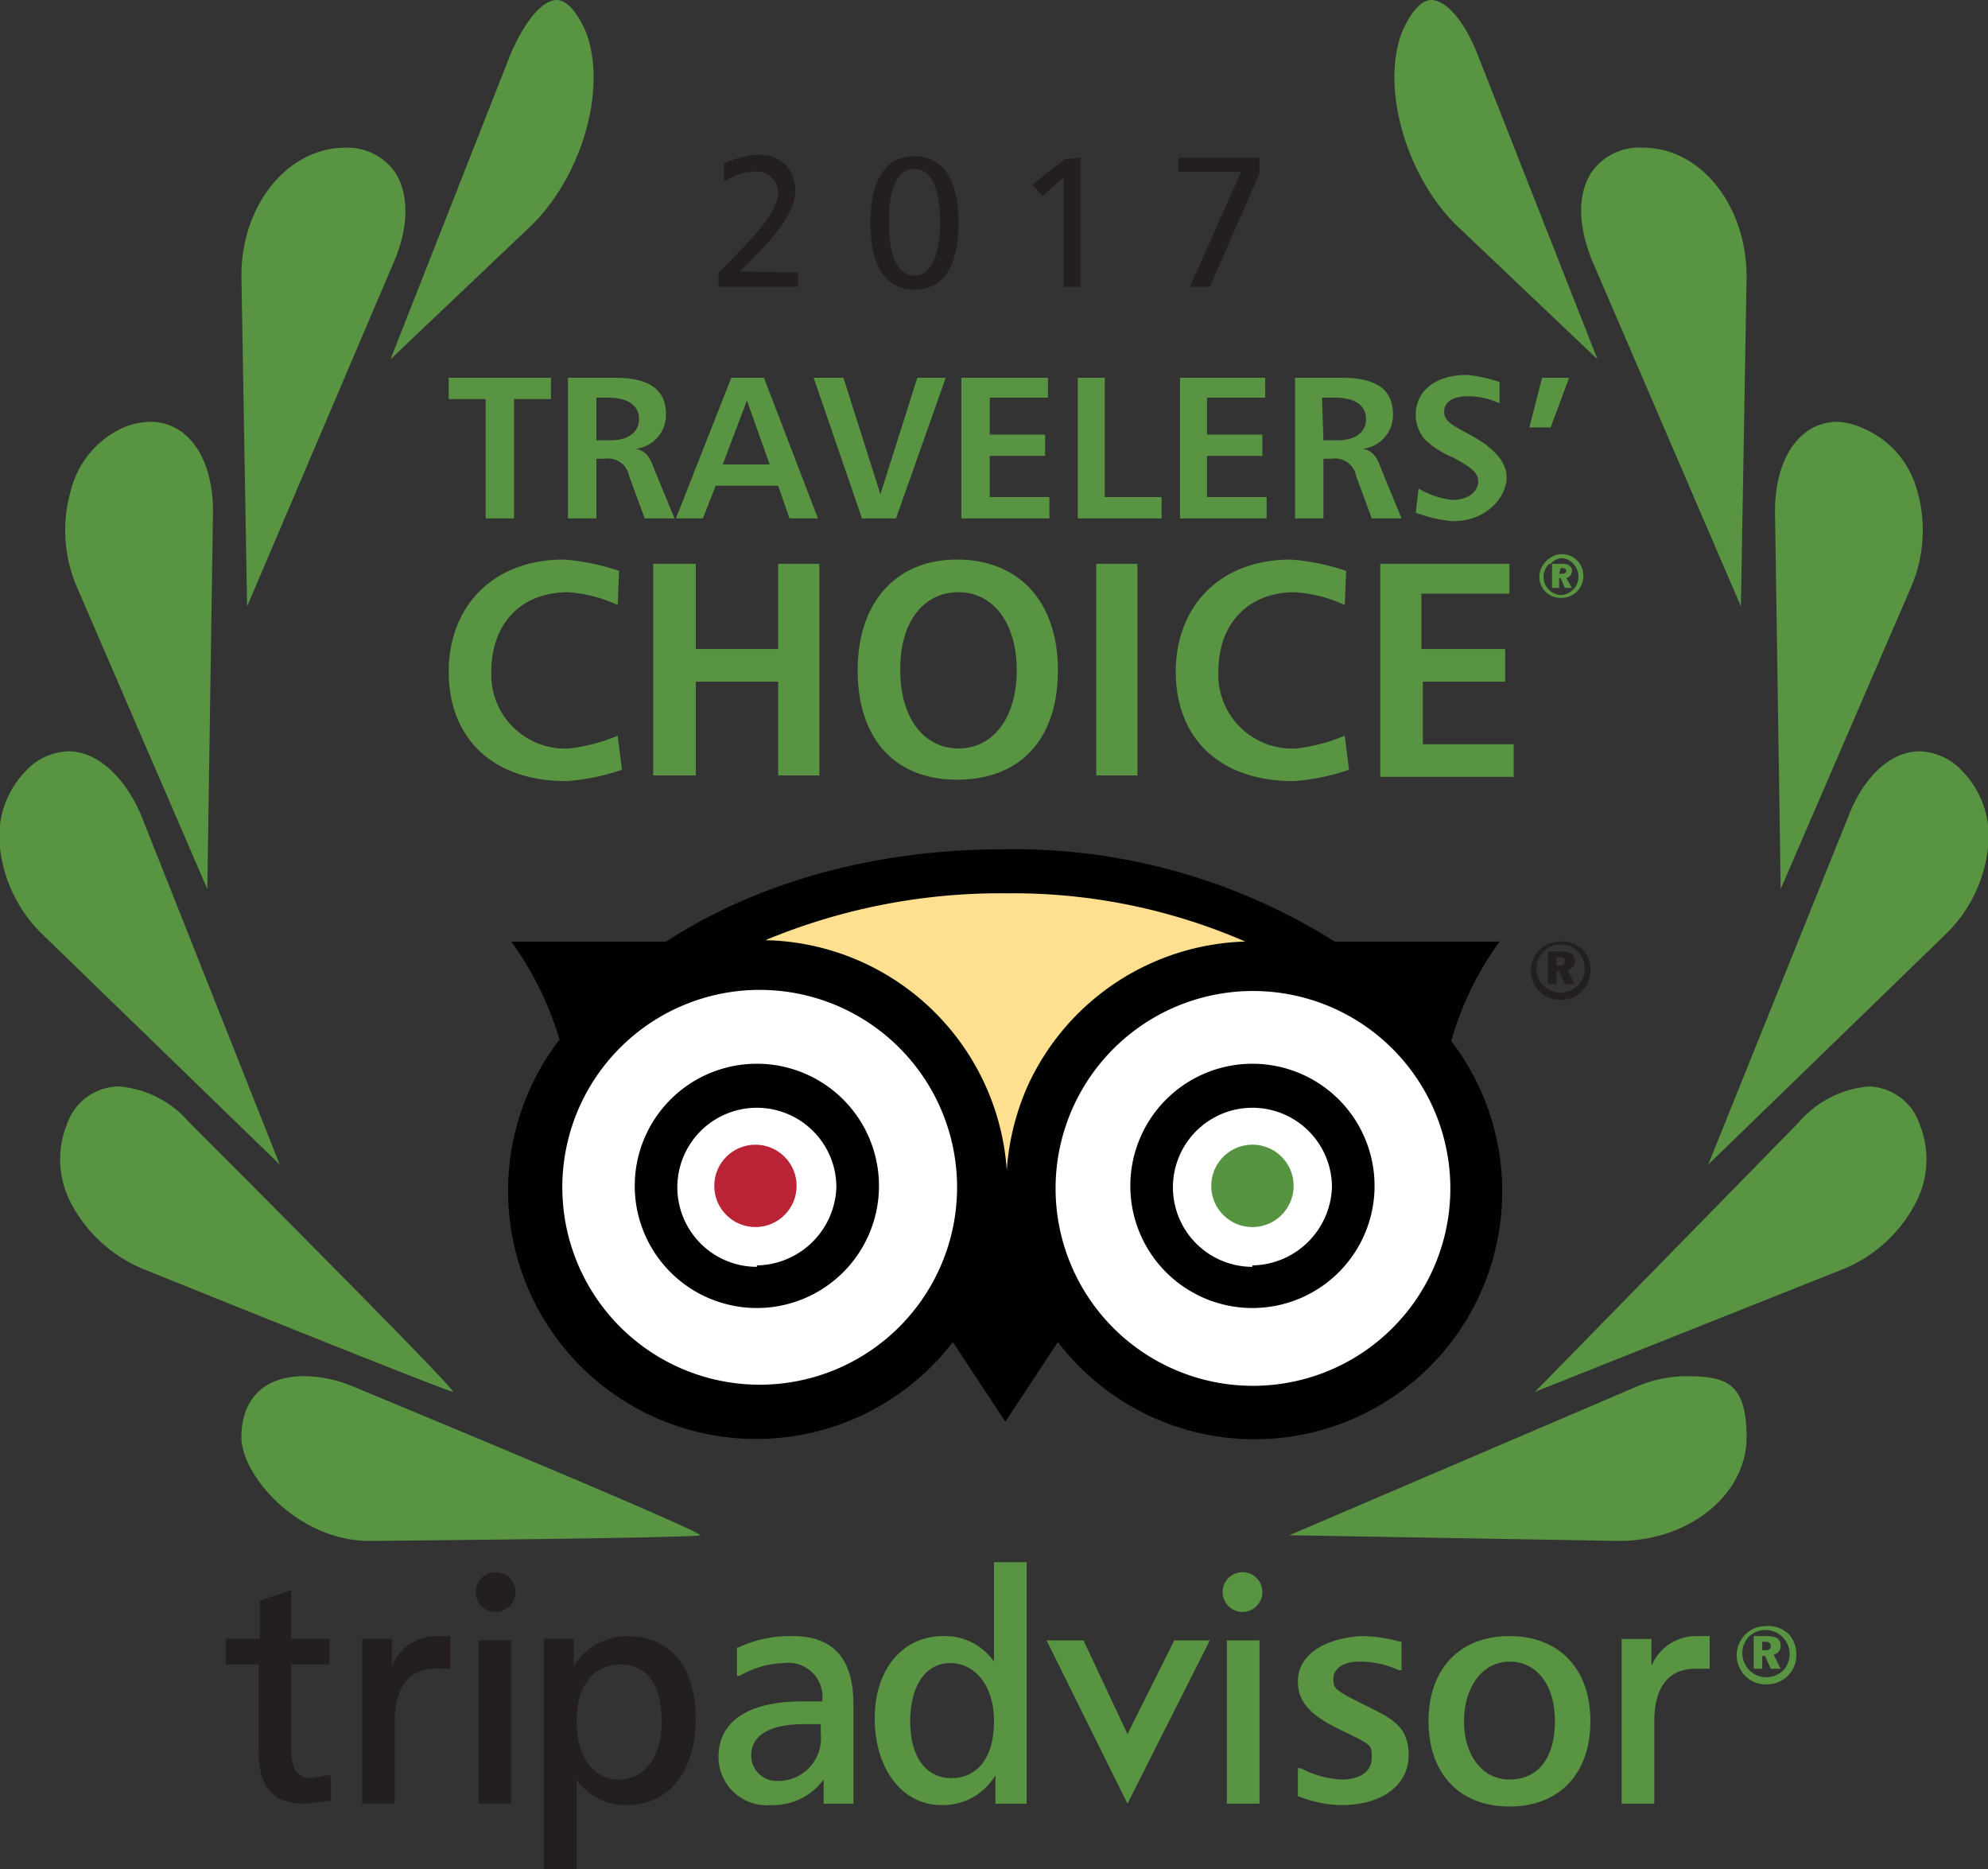 <svg xmlns="http://www.w3.org/2000/svg" viewBox="0 0 140 131.6"><rect x="0" y="0" width="140" height="131.6" fill="#333333" stroke="none"/><defs><style>.cls-1,.cls-11,.cls-2,.cls-7{fill:#fff;}.cls-1,.cls-11,.cls-2,.cls-6{stroke:#5f6c70;}.cls-1{stroke-width:4.74px;}.cls-2,.cls-6{stroke-width:3.97px;}.cls-3{fill:#589441;}.cls-4{fill:#231f20;}.cls-5{fill:#fee090;}.cls-6{fill:none;}.cls-8{fill:#ba2335;}.cls-9{fill:#579441;}.cls-10{fill:#000101;}.cls-11{stroke-width:4.84px;}</style></defs><title>coral-tc</title><path class="cls-1" d="M78.1 61.5"/><path class="cls-2" d="M78 62.5"/><path class="cls-3" d="M21.4 96.9c-2.8 0-4.4 1.6-4.4 4.3s4 7.3 9 7.3c0 0 22.9-.2 23.3-.4S24.8 97.6 24.8 97.6a9.1 9.1 0 0 0-3.4-.7zm2.9-86.5c-4 0-7.3 4-7.3 9l.4 23.3 10.4-24.4c1-2.4 1-4.7 0-6.2a4.1 4.1 0 0 0-3.5-1.7zm110.9 42.5c-2 0-3.9 1.7-5 4.5L120.3 82 137 65.8a10 10 0 0 0 3-6.1 6.6 6.6 0 0 0-1.8-5.4 4.3 4.3 0 0 0-3-1.4zm-130.4 0a4.3 4.3 0 0 0-3 1.4A6.6 6.6 0 0 0 0 59.7a10 10 0 0 0 3 6.1L19.7 82 9.9 57.3c-1.2-2.7-3.1-4.4-5.1-4.4zm86 55.2l23.2.4c5 0 9-3.3 9-7.3s-1.6-4.3-4.4-4.3a9.1 9.1 0 0 0-3.5.8zm24.9-97.7a4.1 4.1 0 0 0-3.6 1.7c-1 1.5-1 3.7 0 6.2l10.5 24.4.4-23.2c0-5-3.2-9.1-7.3-9.1zM8.4 76.5a3.9 3.9 0 0 0-3.7 2.7 6.6 6.6 0 0 0 .4 5.7 10.1 10.1 0 0 0 5.1 4.5S31.5 98 31.9 98 13.3 79 13.3 79a7.3 7.3 0 0 0-4.9-2.5zm123.2 0a7.3 7.3 0 0 0-4.9 2.5l-18.6 19 21.6-8.6a10 10 0 0 0 5.1-4.5 6.6 6.6 0 0 0 .4-5.7 3.9 3.9 0 0 0-3.6-2.7zM100.8 0c-.7 0-1.4.8-2 2.1-1.6 3.8.1 10.1 3.7 13.7l10 9.5L104 3.7C102.9 1 101.6 0 100.8 0zM39.2 0c-.8 0-2 1-3.2 3.7l-8.5 21.6 10-9.5c3.6-3.6 5.3-9.8 3.7-13.7-.6-1.3-1.3-2.1-2-2.1zM10.6 29.7a5 5 0 0 0-1.9.4A6.6 6.6 0 0 0 5 34.5a10.1 10.1 0 0 0 .4 6.8l9.2 21.3L15 36c0-3.8-1.8-6.3-4.4-6.3zm118.8 0c-2.6 0-4.4 2.5-4.4 6.3l.4 26.6 9.2-21.3a10.1 10.1 0 0 0 .4-6.8 6.6 6.6 0 0 0-3.7-4.3 5 5 0 0 0-1.9-.5zm-90.6-3.1v1.5h-2.6v8.4h-2v-8.4h-2.6v-1.5zm4.5 0c2.4 0 3.6.8 3.6 2.6a2.4 2.4 0 0 1-2.1 2.4c.8.2 1 .7 1.3 1.5l1.4 3.4h-2.1l-1.1-3a1.5 1.5 0 0 0-1.7-1.2H42v4.2h-2v-9.9zM42 31h1c1.3 0 2-.6 2-1.5s-.7-1.5-2.2-1.5H42zm11.8-4.4l3.8 9.9h-2l-.8-2.3h-4.4l-.9 2.3h-1.9l3.9-9.9zm-2.9 6.1h3.3l-1.6-4.5zm8.5-6.1l2.6 8.2 2.6-8.2h2l-3.5 9.9h-2.4l-3.4-9.9zm14.4 0V28h-4.1v2.6h3.9v1.5h-3.9V35h4.2v1.5h-6.2v-9.9zm4 0V35h4v1.5h-5.9v-9.9zm11.3 0V28H85v2.6h3.9v1.5H85V35h4.2v1.5h-6.1v-9.9zm5.4 0c2.4 0 3.6.8 3.6 2.6a2.4 2.4 0 0 1-2.1 2.4c.8.2 1 .7 1.3 1.5l1.4 3.4h-2.1l-1.1-3a1.5 1.5 0 0 0-1.7-1.2h-.6v4.2h-2v-9.9zM93.2 31h1c1.3 0 2-.6 2-1.5S95.5 28 94 28h-.9zm12.4-2.6a5.3 5.3 0 0 0-2.2-.5c-1.1 0-1.7.4-1.7 1.1s.7 1 1.8 1.6 2.6 1.6 2.6 3-1.4 3.1-3.8 3.1a9.9 9.9 0 0 1-2.6-.6l.2-1.7a5.9 5.9 0 0 0 2.4.8c1.1 0 1.8-.6 1.8-1.3s-.7-1.1-1.8-1.7a6.5 6.5 0 0 1-1.9-1.2 2.6 2.6 0 0 1-.7-1.8c0-1.6 1.3-2.8 3.6-2.8a9.5 9.5 0 0 1 2.3.5zm4.9-1.8l-1.3 3.5h-1.5l.9-3.5zm-67 16a9.9 9.9 0 0 0-3.5-.9c-3.3 0-5.4 2.2-5.4 5.6a5.2 5.2 0 0 0 5.5 5.4 12.4 12.4 0 0 0 3.4-.9l.3 2.4a15.4 15.4 0 0 1-3.9.8c-5.3 0-8.3-3.1-8.3-7.7s3.1-7.9 8.1-7.9a15.3 15.3 0 0 1 3.9.8zm5.5-2.9v6h5.8v-6h2.9v14.9h-2.9V48H49v6.6h-3V39.7zm25.5 7.5c0 4.9-2.7 7.7-7.1 7.7s-7-2.9-7-7.7 2.7-7.8 7-7.8 7.1 2.9 7.1 7.8zm-11.1 0c0 3.4 1.7 5.5 4.1 5.5s4.1-2.1 4.1-5.5-1.7-5.5-4.1-5.5-4.1 2-4.1 5.4zm16.7-7.5v14.9h-2.9V39.7zm14.6 2.9a9.9 9.9 0 0 0-3.5-.9c-3.3 0-5.4 2.2-5.4 5.6a5.2 5.2 0 0 0 5.5 5.4 12.4 12.4 0 0 0 3.4-.9l.3 2.4a15.4 15.4 0 0 1-3.9.8c-5.3 0-8.3-3.1-8.3-7.7s3.1-7.9 8.1-7.9a15.3 15.3 0 0 1 3.9.8zm11.6-2.9v2.1h-6.2v3.9h5.9V48h-5.8v4.4h6.4v2.3h-9.4v-15zm-20.2 72.4a1.4 1.4 0 1 0 1.4-1.4 1.4 1.4 0 0 0-1.4 1.4z"/><path class="cls-4" d="M20.4 112l-2.1.7v2.7h-2.4v1.8h2.3v5.9c0 2.8 1 3.9 3.3 3.9l1.7-.2h.1V125h-.2l-1.1.2c-1.1 0-1.5-.6-1.5-2.3v-5.7h2.7v-1.8h-2.7V112zm7.2 5.3v-1.9h-2.1V127h2.3v-5.8c0-2.4 1-3.7 2.9-3.7h1v-2.3h-1a3.4 3.4 0 0 0-3.1 2.1zm16.6-2.1a4.5 4.5 0 0 0-3.8 2.1v-1.9h-2.1v16.2h2.3v-6.3a4.2 4.2 0 0 0 3.6 1.8c2.9 0 4.8-2.4 4.8-6.1s-1.9-5.8-4.8-5.8zm-.6 10.1c-1.8 0-3-1.6-3-4.1s1.2-4 3.1-4 2.9 1.5 2.9 4-1.2 4.1-3 4.1zm-7.7-9.8h-2.2V127H36v-11.5z"/><path class="cls-3" d="M55.8 115.2a8.6 8.6 0 0 0-3.8.8h-.1v2h.2a6.4 6.4 0 0 1 3.1-.9 2.4 2.4 0 0 1 2.7 2.7h-1.4c-3.8 0-5.9 1.4-5.9 3.9a3.4 3.4 0 0 0 3.7 3.4 4.4 4.4 0 0 0 3.7-1.8v1.7h2.1v-7c0-3.2-1.4-4.8-4.3-4.8zm2 6.9a3 3 0 0 1-3 3.3 1.8 1.8 0 0 1-1.9-1.8c0-1.4 1.3-2.2 3.7-2.2h1.2zM70 110v7a4.2 4.2 0 0 0-3.6-1.8c-2.8 0-4.8 2.3-4.8 5.8s1.9 6.1 4.7 6.1a4.3 4.3 0 0 0 3.8-2.1v2h2.2v-17zm-3 15.2c-1.8 0-2.9-1.5-2.9-4s1.1-4.1 2.8-4.1 3.1 1.5 3.1 4.1-1.2 4-3 4zm15.7-9.7l-3.3 6.6-3.1-6.6h-2.6l5.7 11.5 5.8-11.5zm5.9 0h-2.2V127h2.3v-11.5zm2.8 2.9c0 1.6 1.1 2.5 3.2 3.5s2 1 2 1.9-.8 1.5-2.1 1.5a6.8 6.8 0 0 1-2.9-.8h-.2v2h.1a8.2 8.2 0 0 0 3 .6c2.8 0 4.7-1.4 4.7-3.5S98 121 96 120s-2.1-1.1-2.1-1.8.7-1.2 1.8-1.2a6.4 6.4 0 0 1 2.8.6h.2v-2h-.1a10.1 10.1 0 0 0-2.8-.4c-2.7.2-4.4 1.4-4.4 3.2zm14.9-3.2c-3.5 0-5.7 2.3-5.7 6s2.2 6 5.7 6 5.7-2.3 5.7-6-2.2-6-5.7-6zm0 10.1c-1.9 0-3.2-1.7-3.2-4.1s1.3-4.2 3.2-4.2 3.2 1.6 3.2 4.2-1.2 4.1-3.2 4.1zm10-8v-1.9h-2.1V127h2.3v-5.8c0-2.4 1-3.7 2.9-3.7h1v-2.3h-1a3.4 3.4 0 0 0-3.1 2.1z"/><path class="cls-4" d="M33.5 112.1a1.4 1.4 0 1 0 1.4-1.4 1.4 1.4 0 0 0-1.4 1.4zm77.9-45.3a2 2 0 0 1 .6 1.5 2 2 0 0 1-.6 1.5 2.1 2.1 0 0 1-1.5.6 2 2 0 0 1-1.5-.6 2.1 2.1 0 0 1-.6-1.4 2.1 2.1 0 0 1 .6-1.5 2 2 0 0 1 1.4-.6 2.1 2.1 0 0 1 1.6.5zm-2.7.2a1.7 1.7 0 0 0-.5 1.2 1.6 1.6 0 0 0 .5 1.2 1.7 1.7 0 0 0 1.2.5 1.7 1.7 0 0 0 1.2-.5 1.7 1.7 0 0 0 .5-1.2 1.7 1.7 0 0 0-1.7-1.7 1.7 1.7 0 0 0-1.2.5zm1.2 0c.7 0 1 .2 1 .7a.6.6 0 0 1-.5.6l.5 1h-.7l-.4-.9h-.2v.9h-.6V67zm-.3 1h.2c.3 0 .4-.1.4-.3s-.1-.3-.4-.3h-.2z"/><path class="cls-5" d="M48 68c6.5-.8 25.1-1.4 20 25.4l5.8-.5C71.3 76.4 76.5 68 93.1 67.2c-27.4-15.2-43 .5-45.1.8z"/><path class="cls-6" d="M78.5 62.2"/><path class="cls-7" d="M73.5 89.1A15.7 15.7 0 1 0 82.8 69a15.7 15.7 0 0 0-9.3 20.1zm-4.4-5.5a15.7 15.7 0 1 1-15.6-15.7 15.7 15.7 0 0 1 15.6 15.7z"/><circle class="cls-8" cx="53.2" cy="83.5" r="2.9"/><path class="cls-9" d="M91.1 83.5a2.9 2.9 0 1 1-2.9-2.9 2.9 2.9 0 0 1 2.9 2.9z"/><path class="cls-10" d="M102.2 73.3a22.3 22.3 0 0 1 3.4-7H94a42.4 42.4 0 0 0-23.3-6.5c-9.1 0-17.3 2.3-23.8 6.5H36a22.5 22.5 0 0 1 3.4 6.9 17.4 17.4 0 0 0 27.7 21.3l3.7 5.6 3.7-5.6a17.4 17.4 0 0 0 27.7-21.2zm-14.6-7a17.4 17.4 0 0 0-15.2 10.1 17.6 17.6 0 0 0-1.5 6 17.4 17.4 0 0 0-17-16.2 43.1 43.1 0 0 1 17-3.3 41 41 0 0 1 16.8 3.4zM53.5 97.5a13.9 13.9 0 1 1 13.9-13.9 13.9 13.9 0 0 1-13.9 13.9zm39.6-.8a13.9 13.9 0 0 1-17.9-8.2 13.9 13.9 0 1 1 17.9 8.2zM53.3 74.9a8.6 8.6 0 1 0 8.6 8.6 8.6 8.6 0 0 0-8.6-8.6zm0 14.3a5.6 5.6 0 1 1 5.6-5.6 5.7 5.7 0 0 1-5.6 5.5zm34.9-14.3a8.6 8.6 0 1 0 8.6 8.6 8.6 8.6 0 0 0-8.6-8.6zm0 14.3a5.6 5.6 0 1 1 5.6-5.6 5.7 5.7 0 0 1-5.6 5.5z"/><path class="cls-3" d="M125.9 115a2 2 0 0 1 .6 1.5 2 2 0 0 1-.6 1.5 2.1 2.1 0 0 1-1.5.6 2 2 0 0 1-1.5-.6 2.1 2.1 0 0 1-.6-1.4 2.1 2.1 0 0 1 .6-1.5 2 2 0 0 1 1.4-.6 2.1 2.1 0 0 1 1.6.5zm-2.7.2a1.7 1.7 0 0 0-.5 1.2 1.7 1.7 0 0 0 1.7 1.7 1.8 1.8 0 0 0 1.2-.5 1.7 1.7 0 0 0-2.4-2.4zm1.2 0c.7 0 1 .2 1 .7a.6.6 0 0 1-.5.6l.5 1h-.7l-.4-.9h-.2v.9h-.6v-2.3zm-.3 1h.2c.3 0 .4-.1.4-.3s-.1-.3-.4-.3h-.2zm-13-76.7a1.5 1.5 0 0 1 .4 1.1 1.5 1.5 0 0 1-.5 1.1 1.6 1.6 0 0 1-1.1.4 1.5 1.5 0 0 1-1.5-1.5 1.6 1.6 0 0 1 .5-1.1 1.5 1.5 0 0 1 2.2 0zm-2 .2a1.3 1.3 0 0 0-.4.9 1.3 1.3 0 0 0 1.2 1.3 1.3 1.3 0 0 0 .9-.4 1.3 1.3 0 0 0 0-1.8 1.2 1.2 0 0 0-.9-.4 1.2 1.2 0 0 0-.7.4zm.9 0c.5 0 .7.2.7.5a.5.5 0 0 1-.4.5l.4.7h-.5l-.3-.7h-.1v.7h-.5v-1.7zm-.2.7h.2c.2 0 .3-.1.3-.2s-.1-.2-.3-.2h-.1z"/><path class="cls-11" d="M78.3 60"/><path class="cls-4" d="M56.2 19.2v1h-5.6v-1c2.7-2.7 4.2-4.3 4.2-5.7a1.5 1.5 0 0 0-1.8-1.4 3.7 3.7 0 0 0-2 .7v-1.3a6.1 6.1 0 0 1 2.5-.6 2.4 2.4 0 0 1 2.5 2.5c0 1.6-1.4 3.3-3.9 5.7zm11.3-3.5c0 3.1-1.1 4.7-3.1 4.7s-3.1-1.6-3.1-4.7 1.1-4.7 3.1-4.7 3.1 1.6 3.1 4.7zm-4.9 0c0 2.5.7 3.7 1.8 3.7s1.8-1.3 1.8-3.7-.6-3.8-1.8-3.8-1.8 1.3-1.8 3.7zm13.5-4.6v9.1h-1.2v-7.7l-1.5 1.3-.7-.8 2.3-1.8zm12.6 0v1.1l-3.5 8h-1.4l3.6-8.1H83v-1z"/></svg>